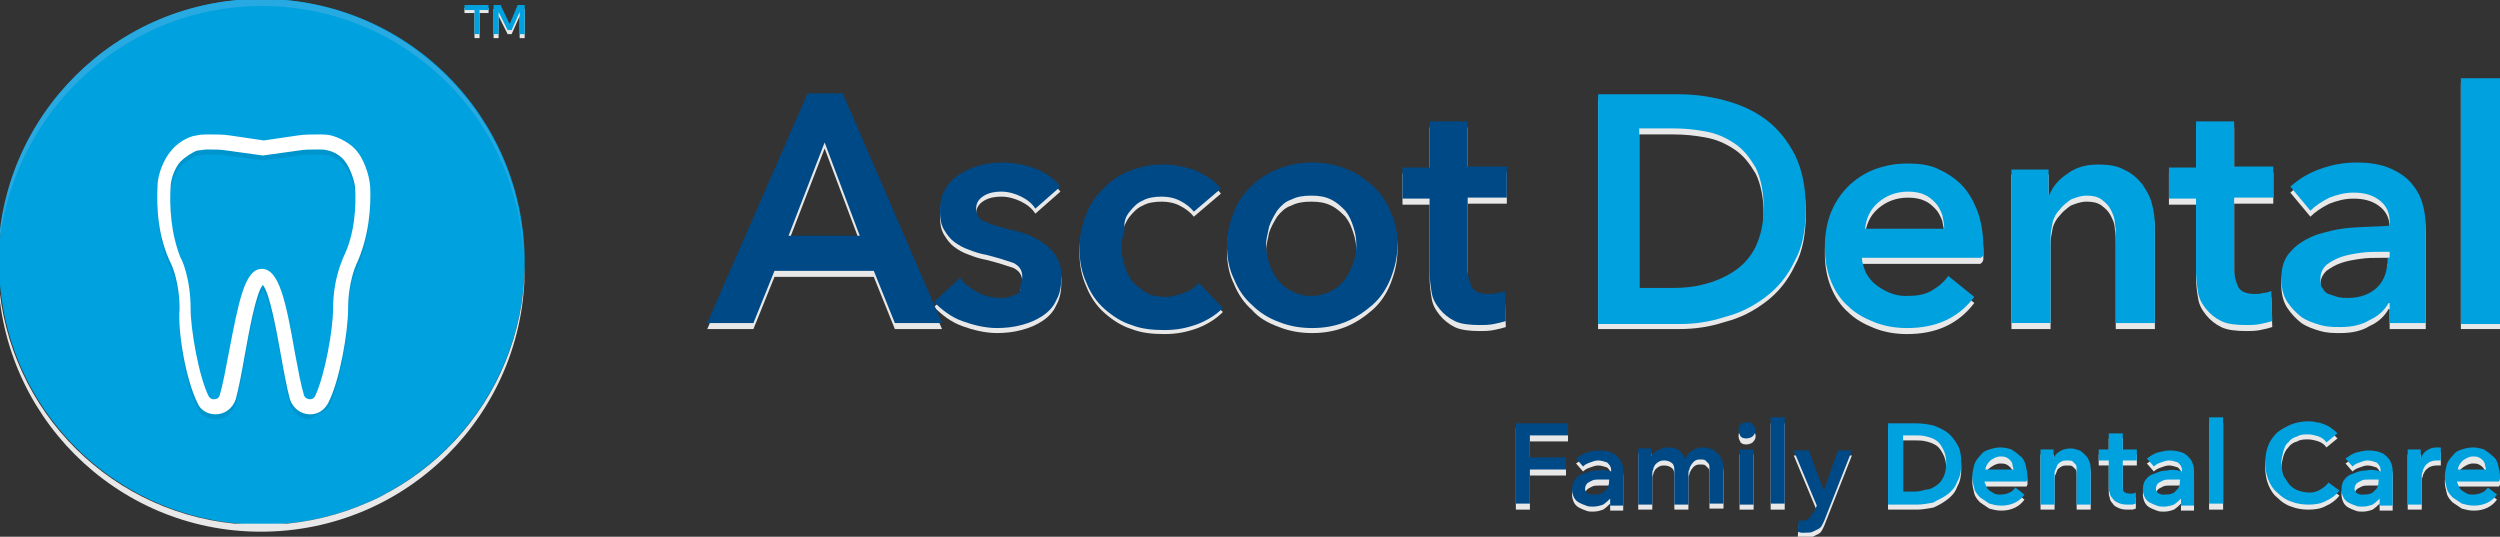 <?xml version="1.0" encoding="utf-8"?>
<!-- Generator: Adobe Illustrator 19.1.0, SVG Export Plug-In . SVG Version: 6.00 Build 0)  -->
<svg version="1.2" baseProfile="tiny" id="Layer_1" xmlns="http://www.w3.org/2000/svg" xmlns:xlink="http://www.w3.org/1999/xlink"
	 x="0px" y="0px" viewBox="-114.8 459.4 249.2 53.5" xml:space="preserve">
<rect x="-114.8" y="459.4" width="249.2" height="53.5" fill="#333333" stroke="none"/>
<g id="XMLID_356_">
	<g>
		<polygon fill="none" points="-32.6,474.2 -36.2,483.5 -29.1,483.5 		"/>
		<path fill="#E8E8E8" d="M-27.7,487l2.1,5.2h4.7l-9.9-22.9h-3.5l-10,22.9h4.6l2.1-5.2H-27.7z M-32.6,474.2l3.5,9.3h-7.1
			L-32.6,474.2z"/>
	</g>
	<path fill="#E8E8E8" d="M-13.4,489.2c-0.2,0.1-0.5,0.2-0.8,0.3c-0.3,0.1-0.6,0.1-0.9,0.1c-0.8,0-1.6-0.2-2.3-0.6
		c-0.7-0.4-1.3-0.8-1.7-1.4l-2.6,2.4c0.8,0.8,1.7,1.5,2.8,1.9c1.1,0.4,2.3,0.7,3.5,0.7c0.8,0,1.7-0.1,2.4-0.3
		c0.8-0.2,1.5-0.5,2.1-0.9c0.6-0.4,1.1-0.9,1.4-1.6c0.4-0.7,0.5-1.5,0.5-2.4c0-0.8-0.2-1.4-0.5-1.9c-0.3-0.5-0.7-1-1.2-1.3
		c-0.5-0.4-1-0.6-1.6-0.9c-0.6-0.2-1.2-0.4-1.8-0.5c-1.1-0.3-1.9-0.5-2.5-0.8c-0.6-0.2-0.9-0.7-0.9-1.3c0-0.6,0.3-1,0.8-1.3
		c0.5-0.3,1.1-0.4,1.7-0.4c0.7,0,1.4,0.2,2,0.5c0.6,0.3,1.1,0.7,1.4,1.2l2.5-2.2c-0.6-0.8-1.5-1.4-2.5-1.8c-1.1-0.4-2.2-0.6-3.3-0.6
		c-0.8,0-1.5,0.1-2.3,0.3c-0.7,0.2-1.4,0.5-2,0.9c-0.6,0.4-1.1,0.9-1.4,1.5c-0.4,0.6-0.5,1.4-0.5,2.2c0,0.7,0.1,1.3,0.4,1.8
		c0.3,0.5,0.6,0.9,1,1.2c0.4,0.3,0.9,0.6,1.5,0.8c0.5,0.2,1.1,0.4,1.7,0.5c1.2,0.3,2.1,0.6,2.7,0.8c0.6,0.3,0.9,0.7,0.9,1.4
		c0,0.3-0.1,0.6-0.2,0.9C-13,488.9-13.2,489.1-13.4,489.2z"/>
	<path fill="#E8E8E8" d="M-2.2,481c0.4-0.5,0.8-0.9,1.3-1.1c0.5-0.3,1.2-0.4,1.9-0.4c0.6,0,1.2,0.1,1.8,0.4c0.6,0.3,1.1,0.7,1.4,1.1
		l2.7-2.3c-0.6-0.8-1.5-1.3-2.5-1.8s-2.2-0.6-3.3-0.6c-1.1,0-2.2,0.2-3.2,0.6c-1,0.4-1.9,0.9-2.6,1.6c-0.8,0.7-1.4,1.6-1.8,2.6
		c-0.4,1-0.7,2.1-0.7,3.4c0,1.3,0.2,2.4,0.7,3.5c0.4,1,1,1.9,1.8,2.6c0.8,0.7,1.7,1.3,2.7,1.6c1,0.4,2.1,0.5,3.3,0.5
		c1.2,0,2.2-0.2,3.3-0.6c1-0.4,1.8-0.9,2.5-1.6L4.4,488c-0.4,0.5-0.9,0.8-1.5,1c-0.6,0.2-1.2,0.4-1.8,0.4c-0.7,0-1.4-0.1-1.9-0.4
		c-0.5-0.3-1-0.7-1.4-1.1c-0.4-0.5-0.6-1-0.8-1.6c-0.2-0.6-0.3-1.2-0.3-1.8c0-0.6,0.1-1.2,0.3-1.8C-2.8,482.1-2.6,481.5-2.2,481z"/>
	<g>
		<path fill="none" d="M12.6,487.8c0.4,0.5,0.8,0.9,1.4,1.2c0.6,0.3,1.2,0.5,2,0.5c0.8,0,1.4-0.2,2-0.5c0.6-0.3,1-0.7,1.4-1.2
			c0.4-0.5,0.6-1,0.8-1.6c0.2-0.6,0.3-1.2,0.3-1.8s-0.1-1.2-0.3-1.8c-0.2-0.6-0.5-1.1-0.8-1.6c-0.4-0.5-0.8-0.9-1.4-1.1
			c-0.6-0.3-1.2-0.4-2-0.4c-0.8,0-1.4,0.1-2,0.4c-0.6,0.3-1,0.7-1.4,1.1c-0.4,0.5-0.6,1-0.8,1.6c-0.2,0.6-0.3,1.2-0.3,1.8
			s0.1,1.2,0.3,1.8C11.9,486.8,12.2,487.3,12.6,487.8z"/>
		<path fill="#E8E8E8" d="M12.7,492c1,0.4,2.1,0.6,3.3,0.6c1.2,0,2.3-0.2,3.3-0.6c1-0.4,1.9-1,2.7-1.7c0.8-0.7,1.4-1.6,1.8-2.6
			c0.4-1,0.7-2.1,0.7-3.4s-0.2-2.3-0.7-3.4c-0.4-1-1-1.9-1.8-2.6c-0.8-0.7-1.6-1.3-2.7-1.6c-1-0.4-2.1-0.6-3.3-0.6
			c-1.2,0-2.3,0.2-3.3,0.6c-1,0.4-1.9,0.9-2.7,1.6c-0.8,0.7-1.4,1.6-1.8,2.6c-0.4,1-0.7,2.1-0.7,3.4s0.2,2.4,0.7,3.4
			c0.4,1,1,1.9,1.8,2.6C10.7,491.1,11.6,491.6,12.7,492z M11.7,482.6c0.2-0.6,0.5-1.1,0.8-1.6c0.4-0.5,0.8-0.9,1.4-1.1
			c0.6-0.3,1.2-0.4,2-0.4c0.8,0,1.4,0.1,2,0.4c0.6,0.3,1,0.7,1.4,1.1c0.4,0.5,0.6,1,0.8,1.6c0.2,0.6,0.3,1.2,0.3,1.8
			s-0.1,1.2-0.3,1.8c-0.2,0.6-0.5,1.1-0.8,1.6c-0.4,0.5-0.8,0.9-1.4,1.2c-0.6,0.3-1.2,0.5-2,0.5c-0.8,0-1.4-0.2-2-0.5
			c-0.6-0.3-1-0.7-1.4-1.2c-0.4-0.5-0.6-1-0.8-1.6c-0.2-0.6-0.3-1.2-0.3-1.8S11.6,483.2,11.7,482.6z"/>
	</g>
	<path fill="#E8E8E8" d="M27.7,472.2v4.5H25v3.1h2.7v7.2c0,0.8,0.1,1.5,0.2,2.1c0.1,0.7,0.4,1.2,0.8,1.7c0.4,0.5,0.9,0.9,1.5,1.2
		c0.6,0.3,1.5,0.4,2.5,0.4c0.4,0,0.9,0,1.4-0.1c0.5-0.1,0.9-0.2,1.2-0.3l-0.1-3c-0.2,0.1-0.5,0.2-0.8,0.2c-0.3,0.1-0.6,0.1-0.8,0.1
		c-0.9,0-1.4-0.2-1.7-0.7c-0.2-0.5-0.4-1-0.4-1.7v-7.2h3.9v-3.1h-3.9v-4.5H27.7z"/>
	<g>
		<path fill="none" d="M60.1,484.6c0.5-1,0.8-2.3,0.8-3.9c0-1.6-0.3-3-0.8-4c-0.5-1-1.2-1.8-2.1-2.4c-0.9-0.6-1.8-1-2.9-1.2
			c-1.1-0.2-2.1-0.3-3.2-0.3h-3.4v15.9H52c1.1,0,2.1-0.1,3.2-0.4c1.1-0.2,2-0.7,2.9-1.3C58.9,486.4,59.6,485.6,60.1,484.6z"/>
		<path fill="#E8E8E8" d="M61.2,489.5c1.2-0.9,2.2-2.1,2.9-3.6c0.8-1.4,1.1-3.2,1.1-5.2c0-2.2-0.4-4-1.1-5.4
			c-0.8-1.5-1.7-2.6-2.9-3.5c-1.2-0.9-2.6-1.5-4.1-1.9c-1.5-0.4-3-0.6-4.5-0.6h-8.1v22.9h8.1c1.5,0,3-0.2,4.5-0.7
			C58.7,491.1,60,490.4,61.2,489.5z M52,488.7h-3.4v-15.9H52c1.1,0,2.1,0.1,3.2,0.3c1.1,0.2,2,0.6,2.9,1.2c0.9,0.6,1.5,1.4,2.1,2.4
			c0.5,1,0.8,2.4,0.8,4c0,1.6-0.3,2.8-0.8,3.9c-0.5,1-1.2,1.8-2.1,2.4c-0.9,0.6-1.8,1-2.9,1.3C54.1,488.5,53.1,488.7,52,488.7z"/>
	</g>
	<g>
		<path fill="none" d="M78.2,480.3c-0.3-0.3-0.7-0.6-1.1-0.8c-0.5-0.2-1-0.3-1.6-0.3c-1.2,0-2.2,0.4-3,1.1c-0.8,0.7-1.3,1.6-1.3,2.7
			h8c0-0.5-0.1-1-0.2-1.4C78.7,481,78.5,480.6,78.2,480.3z"/>
		<path fill="#E8E8E8" d="M82.9,485.2v-0.5c0-1.4-0.2-2.6-0.6-3.7c-0.4-1-0.9-1.9-1.6-2.6c-0.7-0.7-1.5-1.2-2.4-1.6
			c-0.9-0.4-1.9-0.5-3-0.5c-1.2,0-2.2,0.2-3.3,0.6c-1,0.4-1.9,1-2.6,1.7c-0.7,0.7-1.3,1.6-1.7,2.6c-0.4,1-0.6,2.2-0.6,3.4
			c0,1.3,0.2,2.4,0.6,3.4c0.4,1,1,1.9,1.7,2.5c0.7,0.7,1.6,1.2,2.6,1.6c1,0.4,2.1,0.6,3.3,0.6c2.9,0,5.1-1,6.7-3.1l-2.6-2.1
			c-0.4,0.6-1,1.1-1.7,1.5c-0.7,0.4-1.5,0.5-2.5,0.5c-0.6,0-1.1-0.1-1.6-0.3c-0.5-0.2-1-0.5-1.4-0.8c-0.4-0.3-0.7-0.7-1-1.2
			c-0.2-0.5-0.4-1-0.4-1.5h11.8C82.9,485.5,82.9,485.3,82.9,485.2z M71.1,482.9c0.1-1.1,0.5-2,1.3-2.7c0.8-0.7,1.8-1.1,3-1.1
			c0.6,0,1.2,0.1,1.6,0.3c0.5,0.2,0.8,0.5,1.1,0.8s0.5,0.7,0.7,1.2c0.1,0.5,0.2,0.9,0.2,1.4H71.1z"/>
	</g>
	<path fill="#E8E8E8" d="M85.7,476.7v15.5h3.9v-8.5c0-0.5,0.1-1,0.2-1.5c0.1-0.5,0.4-1,0.7-1.3c0.3-0.4,0.7-0.7,1.1-1
		c0.5-0.2,1-0.4,1.6-0.4c0.6,0,1.1,0.1,1.5,0.4c0.4,0.3,0.7,0.6,0.9,1c0.2,0.4,0.4,0.8,0.4,1.3c0.1,0.5,0.1,1,0.1,1.4v8.6h3.9v-9.7
		c0-0.8-0.1-1.6-0.3-2.3c-0.2-0.8-0.6-1.4-1-2c-0.5-0.6-1.1-1.1-1.8-1.4c-0.7-0.4-1.6-0.5-2.6-0.5c-1.2,0-2.2,0.3-3,0.9
		c-0.9,0.6-1.5,1.3-1.8,2.1h-0.1v-2.5H85.7z"/>
	<path fill="#E8E8E8" d="M104.1,472.2v4.5h-2.7v3.1h2.7v7.2c0,0.8,0.1,1.5,0.2,2.1c0.1,0.7,0.4,1.2,0.8,1.7c0.4,0.5,0.9,0.9,1.5,1.2
		c0.6,0.3,1.5,0.4,2.5,0.4c0.4,0,0.9,0,1.4-0.1c0.5-0.1,0.9-0.2,1.2-0.3l-0.1-3c-0.2,0.1-0.5,0.2-0.8,0.2c-0.3,0.1-0.6,0.1-0.8,0.1
		c-0.9,0-1.4-0.2-1.7-0.7c-0.2-0.5-0.4-1-0.4-1.7v-7.2h3.9v-3.1h-3.9v-4.5H104.1z"/>
	<g>
		<path fill="none" d="M120.3,485.2c-0.7,0.1-1.3,0.2-1.9,0.4c-0.6,0.2-1.1,0.4-1.5,0.8c-0.4,0.3-0.6,0.8-0.6,1.4
			c0,0.4,0.1,0.7,0.2,0.9c0.2,0.2,0.4,0.4,0.6,0.6c0.3,0.2,0.6,0.3,0.9,0.3c0.3,0.1,0.6,0.1,1,0.1c1.3,0,2.4-0.4,3-1.1
			c0.7-0.7,1-1.7,1-2.9v-0.6h-0.9C121.7,485.1,121,485.1,120.3,485.2z"/>
		<path fill="#E8E8E8" d="M119.5,482.7c-1.3,0.1-2.4,0.4-3.4,0.7c-1,0.4-1.9,0.9-2.5,1.6c-0.7,0.7-1,1.6-1,2.8
			c0,0.9,0.2,1.7,0.6,2.3c0.4,0.6,0.9,1.1,1.4,1.5c0.6,0.4,1.2,0.6,1.9,0.8c0.7,0.2,1.3,0.2,2,0.2c1.1,0,2.1-0.2,2.9-0.7
			c0.9-0.4,1.5-1,1.9-1.7h0.1v2h3.6v-9.5c0-0.8-0.1-1.6-0.3-2.3c-0.2-0.8-0.6-1.5-1.1-2.1c-0.5-0.6-1.2-1.1-2.1-1.5
			c-0.9-0.4-2-0.6-3.4-0.6c-1.2,0-2.4,0.2-3.5,0.6c-1.2,0.4-2.2,1-3.1,1.8l2,2.4c0.5-0.5,1.1-0.9,1.9-1.3c0.8-0.3,1.5-0.5,2.4-0.5
			c1,0,1.8,0.2,2.5,0.7c0.7,0.5,1.1,1.2,1.1,2.2v0.4C122,482.5,120.7,482.6,119.5,482.7z M123.2,485.7c0,1.2-0.3,2.2-1,2.9
			c-0.7,0.7-1.7,1.1-3,1.1c-0.3,0-0.6,0-1-0.1c-0.3-0.1-0.6-0.2-0.9-0.3c-0.3-0.2-0.5-0.4-0.6-0.6c-0.2-0.2-0.2-0.6-0.2-0.9
			c0-0.6,0.2-1,0.6-1.4c0.4-0.3,0.9-0.6,1.5-0.8c0.6-0.2,1.2-0.3,1.9-0.4c0.7-0.1,1.3-0.1,2-0.1h0.9V485.7z"/>
	</g>
	<rect x="130.5" y="467.7" fill="#E8E8E8" width="3.9" height="24.5"/>
	<polygon fill="#E8E8E8" points="41.5,503.4 41.5,502.1 36.3,502.1 36.3,510.2 37.7,510.2 37.7,506.8 41.3,506.8 41.3,505.6 
		37.7,505.6 37.7,503.4 	"/>
	<g>
		<path fill="none" d="M44.6,507.7c-0.2,0-0.5,0.1-0.7,0.1c-0.2,0.1-0.4,0.2-0.5,0.3c-0.1,0.1-0.2,0.3-0.2,0.5c0,0.1,0,0.2,0.1,0.3
			c0.1,0.1,0.1,0.2,0.2,0.2c0.1,0.1,0.2,0.1,0.3,0.1c0.1,0,0.2,0,0.3,0c0.5,0,0.8-0.1,1.1-0.4c0.2-0.2,0.4-0.6,0.4-1v-0.2h-0.3
			C45.1,507.7,44.8,507.7,44.6,507.7z"/>
		<path fill="#E8E8E8" d="M44.3,506.8c-0.4,0-0.8,0.1-1.2,0.3c-0.4,0.1-0.7,0.3-0.9,0.6c-0.2,0.2-0.3,0.6-0.3,1
			c0,0.3,0.1,0.6,0.2,0.8c0.1,0.2,0.3,0.4,0.5,0.5c0.2,0.1,0.4,0.2,0.7,0.3c0.2,0.1,0.5,0.1,0.7,0.1c0.4,0,0.7-0.1,1-0.2
			c0.3-0.2,0.5-0.4,0.7-0.6h0v0.7h1.3v-3.3c0-0.3,0-0.5-0.1-0.8c-0.1-0.3-0.2-0.5-0.4-0.7c-0.2-0.2-0.4-0.4-0.7-0.5
			c-0.3-0.1-0.7-0.2-1.2-0.2c-0.4,0-0.8,0.1-1.2,0.2c-0.4,0.1-0.8,0.4-1.1,0.6l0.7,0.8c0.2-0.2,0.4-0.3,0.7-0.4
			c0.3-0.1,0.5-0.2,0.8-0.2c0.3,0,0.6,0.1,0.9,0.2c0.2,0.2,0.4,0.4,0.4,0.8v0.1C45.2,506.7,44.7,506.8,44.3,506.8z M45.6,507.9
			c0,0.4-0.1,0.8-0.4,1c-0.2,0.3-0.6,0.4-1.1,0.4c-0.1,0-0.2,0-0.3,0c-0.1,0-0.2-0.1-0.3-0.1c-0.1-0.1-0.2-0.1-0.2-0.2
			c-0.1-0.1-0.1-0.2-0.1-0.3c0-0.2,0.1-0.4,0.2-0.5c0.1-0.1,0.3-0.2,0.5-0.3c0.2-0.1,0.4-0.1,0.7-0.1c0.2,0,0.5,0,0.7,0h0.3V507.9z"
			/>
	</g>
	<path fill="#E8E8E8" d="M48.5,504.7v5.5h1.4v-3c0-0.2,0-0.4,0.1-0.5c0-0.2,0.1-0.3,0.2-0.5c0.1-0.1,0.2-0.2,0.4-0.3
		c0.2-0.1,0.3-0.1,0.5-0.1c0.3,0,0.6,0.1,0.8,0.3c0.2,0.2,0.2,0.5,0.2,0.8v3.3h1.4v-3c0-0.2,0-0.4,0.1-0.5c0-0.2,0.1-0.3,0.2-0.5
		c0.1-0.1,0.2-0.3,0.4-0.4c0.2-0.1,0.3-0.1,0.5-0.1c0.2,0,0.4,0,0.5,0.1c0.1,0.1,0.2,0.2,0.3,0.3c0.1,0.1,0.1,0.3,0.1,0.5
		c0,0.2,0,0.3,0,0.5v3H57v-3.4c0-0.3,0-0.6-0.1-0.8c-0.1-0.3-0.2-0.5-0.4-0.7c-0.2-0.2-0.4-0.4-0.6-0.5c-0.3-0.1-0.6-0.2-0.9-0.2
		c-0.4,0-0.8,0.1-1.1,0.3c-0.3,0.2-0.5,0.4-0.7,0.8c-0.2-0.3-0.4-0.6-0.6-0.8c-0.3-0.2-0.6-0.3-1.1-0.3c-0.2,0-0.4,0-0.6,0.1
		c-0.2,0.1-0.3,0.1-0.5,0.2c-0.1,0.1-0.3,0.2-0.4,0.3c-0.1,0.1-0.2,0.2-0.2,0.4h0v-0.9H48.5z"/>
	<g>
		<rect x="58.6" y="504.7" fill="#E8E8E8" width="1.4" height="5.5"/>
		<path fill="#E8E8E8" d="M59.9,502.3c-0.2-0.2-0.4-0.2-0.6-0.2s-0.5,0.1-0.6,0.2c-0.2,0.2-0.2,0.4-0.2,0.6c0,0.2,0.1,0.4,0.2,0.6
			c0.2,0.2,0.4,0.2,0.6,0.2s0.5-0.1,0.6-0.2c0.2-0.2,0.3-0.4,0.3-0.6C60.2,502.6,60.1,502.4,59.9,502.3z"/>
	</g>
	<rect x="61.7" y="501.6" fill="#E8E8E8" width="1.4" height="8.6"/>
	<path fill="#E8E8E8" d="M65.8,511.2c-0.1,0.1-0.1,0.2-0.2,0.3c-0.1,0.1-0.2,0.1-0.2,0.2c-0.1,0-0.2,0.1-0.4,0.1c-0.1,0-0.2,0-0.2,0
		c-0.1,0-0.2,0-0.3-0.1l-0.1,1.2c0.1,0,0.2,0.1,0.4,0.1c0.1,0,0.2,0,0.3,0c0.3,0,0.6,0,0.8-0.1c0.2-0.1,0.4-0.2,0.6-0.3
		c0.2-0.1,0.3-0.3,0.4-0.5c0.1-0.2,0.2-0.4,0.3-0.7l2.6-6.6h-1.4l-1.4,4h0l-1.5-4h-1.5l2.3,5.5l-0.3,0.7
		C65.9,511,65.8,511.1,65.8,511.2z"/>
	<g>
		<path fill="none" d="M78.9,507.5c0.2-0.4,0.3-0.8,0.3-1.4c0-0.6-0.1-1-0.3-1.4c-0.2-0.4-0.4-0.6-0.7-0.9c-0.3-0.2-0.6-0.3-1-0.4
			c-0.4-0.1-0.7-0.1-1.1-0.1h-1.2v5.6h1.2c0.4,0,0.7,0,1.1-0.1c0.4-0.1,0.7-0.2,1-0.4C78.5,508.1,78.8,507.8,78.9,507.5z"/>
		<path fill="#E8E8E8" d="M79.3,509.2c0.4-0.3,0.8-0.7,1-1.3c0.3-0.5,0.4-1.1,0.4-1.8c0-0.8-0.1-1.4-0.4-1.9c-0.3-0.5-0.6-0.9-1-1.2
			c-0.4-0.3-0.9-0.5-1.4-0.7c-0.5-0.1-1.1-0.2-1.6-0.2h-2.9v8.1h2.9c0.5,0,1-0.1,1.6-0.2C78.4,509.8,78.9,509.5,79.3,509.2z
			 M76.1,508.9h-1.2v-5.6h1.2c0.4,0,0.7,0,1.1,0.1c0.4,0.1,0.7,0.2,1,0.4c0.3,0.2,0.5,0.5,0.7,0.9c0.2,0.4,0.3,0.8,0.3,1.4
			c0,0.5-0.1,1-0.3,1.4c-0.2,0.4-0.4,0.6-0.7,0.8c-0.3,0.2-0.6,0.4-1,0.4C76.8,508.9,76.5,508.9,76.1,508.9z"/>
	</g>
	<g>
		<path fill="none" d="M85.6,506c-0.1-0.1-0.2-0.2-0.4-0.3c-0.2-0.1-0.4-0.1-0.6-0.1c-0.4,0-0.8,0.1-1,0.4s-0.4,0.6-0.5,0.9h2.8
			c0-0.2,0-0.3-0.1-0.5C85.8,506.2,85.7,506.1,85.6,506z"/>
		<path fill="#E8E8E8" d="M87.3,507.7v-0.2c0-0.5-0.1-0.9-0.2-1.3c-0.1-0.4-0.3-0.7-0.6-0.9c-0.2-0.2-0.5-0.4-0.8-0.6
			c-0.3-0.1-0.7-0.2-1.1-0.2c-0.4,0-0.8,0.1-1.1,0.2c-0.4,0.1-0.7,0.3-0.9,0.6c-0.3,0.3-0.5,0.6-0.6,0.9c-0.1,0.4-0.2,0.8-0.2,1.2
			c0,0.4,0.1,0.8,0.2,1.2c0.1,0.4,0.4,0.7,0.6,0.9c0.3,0.2,0.6,0.4,0.9,0.6c0.4,0.1,0.7,0.2,1.2,0.2c1,0,1.8-0.4,2.3-1.1l-0.9-0.7
			c-0.2,0.2-0.3,0.4-0.6,0.5c-0.2,0.1-0.5,0.2-0.9,0.2c-0.2,0-0.4,0-0.6-0.1c-0.2-0.1-0.3-0.2-0.5-0.3c-0.1-0.1-0.3-0.3-0.3-0.4
			c-0.1-0.2-0.1-0.3-0.2-0.5h4.2L87.3,507.7z M83.1,506.9c0-0.4,0.2-0.7,0.5-0.9s0.6-0.4,1-0.4c0.2,0,0.4,0,0.6,0.1
			c0.2,0.1,0.3,0.2,0.4,0.3c0.1,0.1,0.2,0.3,0.2,0.4c0,0.2,0.1,0.3,0.1,0.5H83.1z"/>
	</g>
	<path fill="#E8E8E8" d="M88.6,504.7v5.5H90v-3c0-0.2,0-0.4,0.1-0.5c0.1-0.2,0.1-0.3,0.2-0.5c0.1-0.1,0.2-0.2,0.4-0.3
		c0.2-0.1,0.3-0.1,0.6-0.1c0.2,0,0.4,0,0.5,0.1c0.1,0.1,0.2,0.2,0.3,0.3c0.1,0.1,0.1,0.3,0.1,0.5c0,0.2,0,0.3,0,0.5v3h1.4v-3.4
		c0-0.3,0-0.6-0.1-0.8c-0.1-0.3-0.2-0.5-0.4-0.7c-0.2-0.2-0.4-0.4-0.6-0.5c-0.3-0.1-0.6-0.2-0.9-0.2c-0.4,0-0.8,0.1-1.1,0.3
		c-0.3,0.2-0.5,0.4-0.6,0.7h0v-0.9H88.6z"/>
	<path fill="#E8E8E8" d="M95.4,503.1v1.6h-1v1.1h1v2.5c0,0.3,0,0.5,0.1,0.7c0,0.2,0.1,0.4,0.3,0.6c0.1,0.2,0.3,0.3,0.5,0.4
		c0.2,0.1,0.5,0.2,0.9,0.2c0.2,0,0.3,0,0.5,0c0.2,0,0.3-0.1,0.4-0.1l0-1.1c-0.1,0-0.2,0.1-0.3,0.1c-0.1,0-0.2,0-0.3,0
		c-0.3,0-0.5-0.1-0.6-0.2c-0.1-0.2-0.1-0.4-0.1-0.6v-2.5h1.4v-1.1h-1.4v-1.6H95.4z"/>
	<g>
		<path fill="none" d="M101.5,507.7c-0.2,0-0.5,0.1-0.7,0.1c-0.2,0.1-0.4,0.2-0.5,0.3c-0.1,0.1-0.2,0.3-0.2,0.5c0,0.1,0,0.2,0.1,0.3
			c0.1,0.1,0.1,0.2,0.2,0.2c0.1,0.1,0.2,0.1,0.3,0.1c0.1,0,0.2,0,0.3,0c0.5,0,0.8-0.1,1.1-0.4c0.2-0.2,0.4-0.6,0.4-1v-0.2h-0.3
			C101.9,507.7,101.7,507.7,101.5,507.7z"/>
		<path fill="#E8E8E8" d="M101.2,506.8c-0.4,0-0.8,0.1-1.2,0.3c-0.4,0.1-0.7,0.3-0.9,0.6c-0.2,0.2-0.3,0.6-0.3,1
			c0,0.3,0.1,0.6,0.2,0.8c0.1,0.2,0.3,0.4,0.5,0.5c0.2,0.1,0.4,0.2,0.7,0.3c0.2,0.1,0.5,0.1,0.7,0.1c0.4,0,0.7-0.1,1-0.2
			c0.3-0.2,0.5-0.4,0.7-0.6h0v0.7h1.3v-3.3c0-0.3,0-0.5-0.1-0.8c-0.1-0.3-0.2-0.5-0.4-0.7c-0.2-0.2-0.4-0.4-0.7-0.5
			c-0.3-0.1-0.7-0.2-1.2-0.2c-0.4,0-0.8,0.1-1.2,0.2c-0.4,0.1-0.8,0.4-1.1,0.6l0.7,0.8c0.2-0.2,0.4-0.3,0.7-0.4
			c0.3-0.1,0.5-0.2,0.8-0.2c0.3,0,0.6,0.1,0.9,0.2c0.2,0.2,0.4,0.4,0.4,0.8v0.1C102.1,506.7,101.6,506.8,101.2,506.8z M102.5,507.9
			c0,0.4-0.1,0.8-0.4,1c-0.2,0.3-0.6,0.4-1.1,0.4c-0.1,0-0.2,0-0.3,0c-0.1,0-0.2-0.1-0.3-0.1c-0.1-0.1-0.2-0.1-0.2-0.2
			c-0.1-0.1-0.1-0.2-0.1-0.3c0-0.2,0.1-0.4,0.2-0.5c0.1-0.1,0.3-0.2,0.5-0.3c0.2-0.1,0.4-0.1,0.7-0.1c0.2,0,0.5,0,0.7,0h0.3V507.9z"
			/>
	</g>
	<rect x="105.4" y="501.6" fill="#E8E8E8" width="1.4" height="8.6"/>
	<path fill="#E8E8E8" d="M113.3,504c0.2-0.3,0.5-0.5,0.9-0.6c0.3-0.2,0.7-0.2,1.1-0.2c0.3,0,0.7,0.1,1,0.2c0.3,0.1,0.6,0.3,0.8,0.6
		l1.1-0.9c-0.2-0.2-0.4-0.4-0.6-0.5c-0.2-0.2-0.5-0.3-0.7-0.4c-0.3-0.1-0.5-0.2-0.8-0.2c-0.3,0-0.5-0.1-0.8-0.1
		c-0.6,0-1.2,0.1-1.7,0.3c-0.5,0.2-1,0.5-1.4,0.8c-0.4,0.4-0.7,0.8-0.9,1.3c-0.2,0.5-0.3,1.1-0.3,1.7c0,0.6,0.1,1.2,0.3,1.7
		c0.2,0.5,0.5,1,0.9,1.3c0.4,0.4,0.8,0.7,1.4,0.9c0.5,0.2,1.1,0.3,1.7,0.3c0.7,0,1.3-0.1,1.8-0.4c0.5-0.2,1-0.6,1.3-1l-1.1-0.8
		c-0.2,0.3-0.5,0.5-0.8,0.7c-0.3,0.2-0.7,0.3-1.1,0.3c-0.4,0-0.8-0.1-1.1-0.2c-0.3-0.1-0.6-0.3-0.9-0.6c-0.2-0.3-0.4-0.6-0.6-0.9
		c-0.1-0.4-0.2-0.8-0.2-1.2c0-0.4,0.1-0.8,0.2-1.2C112.9,504.6,113,504.3,113.3,504z"/>
	<g>
		<path fill="none" d="M121.3,507.7c-0.2,0-0.5,0.1-0.7,0.1c-0.2,0.1-0.4,0.2-0.5,0.3c-0.1,0.1-0.2,0.3-0.2,0.5c0,0.1,0,0.2,0.1,0.3
			c0.1,0.1,0.1,0.2,0.2,0.2c0.1,0.1,0.2,0.1,0.3,0.1c0.1,0,0.2,0,0.3,0c0.5,0,0.8-0.1,1.1-0.4c0.2-0.2,0.4-0.6,0.4-1v-0.2H122
			C121.8,507.7,121.6,507.7,121.3,507.7z"/>
		<path fill="#E8E8E8" d="M121,506.8c-0.4,0-0.8,0.1-1.2,0.3c-0.4,0.1-0.7,0.3-0.9,0.6c-0.2,0.2-0.3,0.6-0.3,1
			c0,0.3,0.1,0.6,0.2,0.8c0.1,0.2,0.3,0.4,0.5,0.5c0.2,0.1,0.4,0.2,0.7,0.3c0.2,0.1,0.5,0.1,0.7,0.1c0.4,0,0.7-0.1,1-0.2
			c0.3-0.2,0.5-0.4,0.7-0.6h0v0.7h1.3v-3.3c0-0.3,0-0.5-0.1-0.8c-0.1-0.3-0.2-0.5-0.4-0.7c-0.2-0.2-0.4-0.4-0.7-0.5
			c-0.3-0.1-0.7-0.2-1.2-0.2c-0.4,0-0.8,0.1-1.2,0.2c-0.4,0.1-0.8,0.4-1.1,0.6l0.7,0.8c0.2-0.2,0.4-0.3,0.7-0.4
			c0.3-0.1,0.5-0.2,0.8-0.2c0.3,0,0.6,0.1,0.9,0.2c0.2,0.2,0.4,0.4,0.4,0.8v0.1C121.9,506.7,121.5,506.8,121,506.8z M122.3,507.9
			c0,0.4-0.1,0.8-0.4,1c-0.2,0.3-0.6,0.4-1.1,0.4c-0.1,0-0.2,0-0.3,0c-0.1,0-0.2-0.1-0.3-0.1c-0.1-0.1-0.2-0.1-0.2-0.2
			c-0.1-0.1-0.1-0.2-0.1-0.3c0-0.2,0.1-0.4,0.2-0.5c0.1-0.1,0.3-0.2,0.5-0.3c0.2-0.1,0.4-0.1,0.7-0.1c0.2,0,0.5,0,0.7,0h0.3V507.9z"
			/>
	</g>
	<path fill="#E8E8E8" d="M125.2,504.7v5.5h1.4v-2.9c0-0.1,0-0.2,0.1-0.4c0-0.2,0.1-0.3,0.2-0.5c0.1-0.2,0.3-0.3,0.4-0.4
		c0.2-0.1,0.4-0.2,0.8-0.2l0.2,0c0.1,0,0.1,0,0.2,0v-1.3l-0.2,0l-0.2,0c-0.4,0-0.7,0.1-1,0.3c-0.3,0.2-0.5,0.5-0.6,0.8h0v-0.9H125.2
		z"/>
	<g>
		<path fill="none" d="M132.7,506c-0.1-0.1-0.2-0.2-0.4-0.3c-0.2-0.1-0.4-0.1-0.6-0.1c-0.4,0-0.8,0.1-1,0.4
			c-0.3,0.2-0.4,0.6-0.5,0.9h2.8c0-0.2,0-0.3-0.1-0.5C132.9,506.2,132.8,506.1,132.7,506z"/>
		<path fill="#E8E8E8" d="M134.4,507.7v-0.2c0-0.5-0.1-0.9-0.2-1.3c-0.1-0.4-0.3-0.7-0.6-0.9c-0.2-0.2-0.5-0.4-0.8-0.6
			c-0.3-0.1-0.7-0.2-1.1-0.2c-0.4,0-0.8,0.1-1.1,0.2c-0.4,0.1-0.7,0.3-0.9,0.6c-0.3,0.3-0.5,0.6-0.6,0.9c-0.1,0.4-0.2,0.8-0.2,1.2
			c0,0.4,0.1,0.8,0.2,1.2c0.1,0.4,0.4,0.7,0.6,0.9c0.3,0.2,0.6,0.4,0.9,0.6c0.4,0.1,0.7,0.2,1.2,0.2c1,0,1.8-0.4,2.3-1.1l-0.9-0.7
			c-0.2,0.2-0.3,0.4-0.6,0.5c-0.2,0.1-0.5,0.2-0.9,0.2c-0.2,0-0.4,0-0.6-0.1c-0.2-0.1-0.3-0.2-0.5-0.3c-0.1-0.1-0.3-0.3-0.3-0.4
			c-0.1-0.2-0.1-0.3-0.2-0.5h4.2L134.4,507.7z M130.2,506.9c0-0.4,0.2-0.7,0.5-0.9c0.3-0.2,0.6-0.4,1-0.4c0.2,0,0.4,0,0.6,0.1
			c0.2,0.1,0.3,0.2,0.4,0.3c0.1,0.1,0.2,0.3,0.2,0.4c0,0.2,0.1,0.3,0.1,0.5H130.2z"/>
	</g>
	<g>
		<polygon fill="none" points="-32.6,473.6 -36.2,482.9 -29.1,482.9 		"/>
		<path fill="#004987" d="M-27.7,486.4l2.1,5.2h4.7l-9.9-22.9h-3.5l-10,22.9h4.6l2.1-5.2H-27.7z M-32.6,473.6l3.5,9.3h-7.1
			L-32.6,473.6z"/>
	</g>
	<path fill="#004987" d="M-13.4,488.7c-0.2,0.1-0.5,0.2-0.8,0.3c-0.3,0.1-0.6,0.1-0.9,0.1c-0.8,0-1.6-0.2-2.3-0.6
		c-0.7-0.4-1.3-0.8-1.7-1.4l-2.6,2.4c0.8,0.8,1.7,1.5,2.8,1.9c1.1,0.4,2.3,0.7,3.5,0.7c0.8,0,1.7-0.1,2.4-0.3
		c0.8-0.2,1.5-0.5,2.1-0.9c0.6-0.4,1.1-0.9,1.4-1.6c0.4-0.7,0.5-1.5,0.5-2.4c0-0.8-0.2-1.4-0.5-1.9c-0.3-0.5-0.7-1-1.2-1.3
		c-0.5-0.4-1-0.6-1.6-0.9c-0.6-0.2-1.2-0.4-1.8-0.5c-1.1-0.3-1.9-0.5-2.5-0.8c-0.6-0.2-0.9-0.7-0.9-1.3s0.3-1,0.8-1.3
		c0.5-0.3,1.1-0.4,1.7-0.4c0.7,0,1.4,0.2,2,0.5c0.6,0.3,1.1,0.7,1.4,1.2l2.5-2.2c-0.6-0.8-1.5-1.4-2.5-1.8c-1.1-0.4-2.2-0.6-3.3-0.6
		c-0.8,0-1.5,0.1-2.3,0.3c-0.7,0.2-1.4,0.5-2,0.9c-0.6,0.4-1.1,0.9-1.4,1.5c-0.4,0.6-0.5,1.4-0.5,2.2c0,0.7,0.1,1.3,0.4,1.8
		c0.3,0.5,0.6,0.9,1,1.2c0.4,0.3,0.9,0.6,1.5,0.8c0.5,0.2,1.1,0.4,1.7,0.5c1.2,0.3,2.1,0.6,2.7,0.8c0.6,0.3,0.9,0.7,0.9,1.4
		c0,0.3-0.1,0.6-0.2,0.9C-13,488.4-13.2,488.6-13.4,488.7z"/>
	<path fill="#004987" d="M-2.2,480.5c0.4-0.5,0.8-0.9,1.3-1.1c0.5-0.3,1.2-0.4,1.9-0.4c0.6,0,1.2,0.1,1.8,0.4s1.1,0.7,1.4,1.1
		l2.7-2.3c-0.6-0.8-1.5-1.3-2.5-1.8c-1.1-0.4-2.2-0.6-3.3-0.6c-1.1,0-2.2,0.2-3.2,0.6c-1,0.4-1.9,0.9-2.6,1.7
		c-0.8,0.7-1.4,1.6-1.8,2.6s-0.7,2.1-0.7,3.4c0,1.3,0.2,2.4,0.7,3.5c0.4,1,1,1.9,1.8,2.6c0.8,0.7,1.7,1.3,2.7,1.6
		c1,0.4,2.1,0.5,3.3,0.5c1.2,0,2.2-0.2,3.3-0.6c1-0.4,1.8-0.9,2.5-1.6l-2.4-2.5c-0.4,0.5-0.9,0.8-1.5,1c-0.6,0.2-1.2,0.4-1.8,0.4
		c-0.7,0-1.4-0.1-1.9-0.4c-0.5-0.3-1-0.7-1.4-1.1c-0.4-0.5-0.6-1-0.8-1.6s-0.3-1.2-0.3-1.8s0.1-1.2,0.3-1.8
		C-2.8,481.5-2.6,481-2.2,480.5z"/>
	<g>
		<path fill="none" d="M12.6,487.3c0.4,0.5,0.8,0.9,1.4,1.2c0.6,0.3,1.2,0.5,2,0.5c0.8,0,1.4-0.2,2-0.5c0.6-0.3,1-0.7,1.4-1.2
			c0.4-0.5,0.6-1,0.8-1.6c0.2-0.6,0.3-1.2,0.3-1.8s-0.1-1.2-0.3-1.8c-0.2-0.6-0.5-1.1-0.8-1.6c-0.4-0.5-0.8-0.9-1.4-1.1
			c-0.6-0.3-1.2-0.4-2-0.4c-0.8,0-1.4,0.1-2,0.4c-0.6,0.3-1,0.7-1.4,1.1c-0.4,0.5-0.6,1-0.8,1.6c-0.2,0.6-0.3,1.2-0.3,1.8
			s0.1,1.2,0.3,1.8C11.9,486.3,12.2,486.8,12.6,487.3z"/>
		<path fill="#004987" d="M12.7,491.5c1,0.4,2.1,0.6,3.3,0.6c1.2,0,2.3-0.2,3.3-0.6c1-0.4,1.9-1,2.7-1.7c0.8-0.7,1.4-1.6,1.8-2.6
			c0.4-1,0.7-2.1,0.7-3.4s-0.2-2.3-0.7-3.3c-0.4-1-1-1.9-1.8-2.6c-0.8-0.7-1.6-1.3-2.7-1.7c-1-0.4-2.1-0.6-3.3-0.6
			c-1.2,0-2.3,0.2-3.3,0.6c-1,0.4-1.9,0.9-2.7,1.7c-0.8,0.7-1.4,1.6-1.8,2.6c-0.4,1-0.7,2.1-0.7,3.3s0.2,2.4,0.7,3.4
			c0.4,1,1,1.9,1.8,2.6C10.7,490.5,11.6,491.1,12.7,491.5z M11.7,482c0.2-0.6,0.5-1.1,0.8-1.6c0.4-0.5,0.8-0.9,1.4-1.1
			c0.6-0.3,1.2-0.4,2-0.4c0.8,0,1.4,0.1,2,0.4c0.6,0.3,1,0.7,1.4,1.1c0.4,0.5,0.6,1,0.8,1.6c0.2,0.6,0.3,1.2,0.3,1.8
			s-0.1,1.2-0.3,1.8c-0.2,0.6-0.5,1.1-0.8,1.6c-0.4,0.5-0.8,0.9-1.4,1.2c-0.6,0.3-1.2,0.5-2,0.5c-0.8,0-1.4-0.2-2-0.5
			c-0.6-0.3-1-0.7-1.4-1.2c-0.4-0.5-0.6-1-0.8-1.6c-0.2-0.6-0.3-1.2-0.3-1.8S11.6,482.6,11.7,482z"/>
	</g>
	<path fill="#004987" d="M27.7,471.6v4.5H25v3.1h2.7v7.2c0,0.8,0.1,1.5,0.2,2.1c0.1,0.7,0.4,1.2,0.8,1.7c0.4,0.5,0.9,0.9,1.5,1.2
		c0.6,0.3,1.5,0.4,2.5,0.4c0.4,0,0.9,0,1.4-0.1c0.5-0.1,0.9-0.2,1.2-0.3l-0.1-3c-0.2,0.1-0.5,0.2-0.8,0.2c-0.3,0.1-0.6,0.1-0.8,0.1
		c-0.9,0-1.4-0.2-1.7-0.7c-0.2-0.5-0.4-1-0.4-1.7v-7.2h3.9v-3.1h-3.9v-4.5H27.7z"/>
	<g>
		<path fill="none" d="M60.1,484.1c0.5-1,0.8-2.3,0.8-3.9c0-1.6-0.3-3-0.8-4c-0.5-1-1.2-1.8-2.1-2.4c-0.9-0.6-1.8-1-2.9-1.2
			c-1.1-0.2-2.1-0.3-3.2-0.3h-3.4v15.9H52c1.1,0,2.1-0.1,3.2-0.4c1.1-0.2,2-0.7,2.9-1.3C58.9,485.9,59.6,485.1,60.1,484.1z"/>
		<path fill="#00A1DF" d="M61.2,489c1.2-0.9,2.2-2.1,2.9-3.6c0.8-1.4,1.1-3.2,1.1-5.2c0-2.2-0.4-4-1.1-5.4c-0.8-1.5-1.7-2.6-2.9-3.5
			c-1.2-0.9-2.6-1.5-4.1-1.9c-1.5-0.4-3-0.6-4.5-0.6h-8.1v22.9h8.1c1.5,0,3-0.2,4.5-0.7C58.7,490.6,60,489.9,61.2,489z M52,488.1
			h-3.4v-15.9H52c1.1,0,2.1,0.1,3.2,0.3c1.1,0.2,2,0.6,2.9,1.2c0.9,0.6,1.5,1.4,2.1,2.4c0.5,1,0.8,2.4,0.8,4c0,1.6-0.3,2.8-0.8,3.9
			c-0.5,1-1.2,1.8-2.1,2.4c-0.9,0.6-1.8,1-2.9,1.3C54.1,488,53.1,488.1,52,488.1z"/>
	</g>
	<g>
		<path fill="none" d="M78.2,479.7c-0.3-0.3-0.7-0.6-1.1-0.8c-0.5-0.2-1-0.3-1.6-0.3c-1.2,0-2.2,0.4-3,1.1c-0.8,0.7-1.3,1.6-1.3,2.7
			h8c0-0.5-0.1-1-0.2-1.4C78.7,480.5,78.5,480.1,78.2,479.7z"/>
		<path fill="#00A1DF" d="M82.9,484.6v-0.5c0-1.4-0.2-2.6-0.6-3.7c-0.4-1-0.9-1.9-1.6-2.6c-0.7-0.7-1.5-1.2-2.4-1.6
			c-0.9-0.4-1.9-0.5-3-0.5c-1.2,0-2.2,0.2-3.3,0.6c-1,0.4-1.9,1-2.6,1.7c-0.7,0.7-1.3,1.6-1.7,2.6c-0.4,1-0.6,2.2-0.6,3.4
			c0,1.3,0.2,2.4,0.6,3.4c0.4,1,1,1.9,1.7,2.5c0.7,0.7,1.6,1.2,2.6,1.6c1,0.4,2.1,0.6,3.3,0.6c2.9,0,5.1-1,6.7-3.1l-2.6-2.1
			c-0.4,0.6-1,1.1-1.7,1.5c-0.7,0.4-1.5,0.5-2.5,0.5c-0.6,0-1.1-0.1-1.6-0.3c-0.5-0.2-1-0.5-1.4-0.8c-0.4-0.3-0.7-0.7-1-1.2
			c-0.2-0.5-0.4-1-0.4-1.5h11.8C82.9,485,82.9,484.8,82.9,484.6z M71.1,482.3c0.1-1.1,0.5-2,1.3-2.7c0.8-0.7,1.8-1.1,3-1.1
			c0.6,0,1.2,0.1,1.6,0.3c0.5,0.2,0.8,0.5,1.1,0.8c0.3,0.3,0.5,0.7,0.7,1.2c0.1,0.5,0.2,0.9,0.2,1.4H71.1z"/>
	</g>
	<path fill="#00A1DF" d="M85.7,476.1v15.5h3.9v-8.5c0-0.5,0.1-1,0.2-1.5c0.1-0.5,0.4-1,0.7-1.3c0.3-0.4,0.7-0.7,1.1-1
		c0.5-0.2,1-0.4,1.6-0.4c0.6,0,1.1,0.1,1.5,0.4c0.4,0.3,0.7,0.6,0.9,1c0.2,0.4,0.4,0.8,0.4,1.3c0.1,0.5,0.1,1,0.1,1.4v8.6h3.9V482
		c0-0.8-0.1-1.6-0.3-2.3c-0.2-0.8-0.6-1.4-1-2c-0.5-0.6-1.1-1.1-1.8-1.4c-0.7-0.4-1.6-0.5-2.6-0.5c-1.2,0-2.2,0.3-3,0.9
		c-0.9,0.6-1.5,1.3-1.8,2.1h-0.1v-2.5H85.7z"/>
	<path fill="#00A1DF" d="M104.1,471.6v4.5h-2.7v3.1h2.7v7.2c0,0.8,0.1,1.5,0.2,2.1c0.1,0.7,0.4,1.2,0.8,1.7c0.4,0.5,0.9,0.9,1.5,1.2
		c0.6,0.3,1.5,0.4,2.5,0.4c0.4,0,0.9,0,1.4-0.1c0.5-0.1,0.9-0.2,1.2-0.3l-0.1-3c-0.2,0.1-0.5,0.2-0.8,0.2c-0.3,0.1-0.6,0.1-0.8,0.1
		c-0.9,0-1.4-0.2-1.7-0.7c-0.2-0.5-0.4-1-0.4-1.7v-7.2h3.9v-3.1h-3.9v-4.5H104.1z"/>
	<g>
		<path fill="none" d="M120.3,484.7c-0.7,0.1-1.3,0.2-1.9,0.4c-0.6,0.2-1.1,0.4-1.5,0.8c-0.4,0.3-0.6,0.8-0.6,1.4
			c0,0.4,0.1,0.7,0.2,0.9c0.2,0.2,0.4,0.4,0.6,0.6c0.3,0.2,0.6,0.3,0.9,0.3c0.3,0.1,0.6,0.1,1,0.1c1.3,0,2.4-0.4,3-1.1
			c0.7-0.7,1-1.7,1-2.9v-0.5h-0.9C121.7,484.6,121,484.6,120.3,484.7z"/>
		<path fill="#00A1DF" d="M119.5,482.1c-1.3,0.1-2.4,0.4-3.4,0.7c-1,0.4-1.9,0.9-2.5,1.6c-0.7,0.7-1,1.6-1,2.8
			c0,0.9,0.2,1.7,0.6,2.3c0.4,0.6,0.9,1.1,1.4,1.5c0.6,0.4,1.2,0.6,1.9,0.8c0.7,0.2,1.3,0.2,2,0.2c1.1,0,2.1-0.2,2.9-0.7
			c0.9-0.4,1.5-1,1.9-1.7h0.1v2h3.6v-9.5c0-0.8-0.1-1.6-0.3-2.3c-0.2-0.8-0.6-1.5-1.1-2.1c-0.5-0.6-1.2-1.1-2.1-1.5
			c-0.9-0.4-2-0.6-3.4-0.6c-1.2,0-2.4,0.2-3.5,0.6c-1.2,0.4-2.2,1-3.1,1.8l2,2.4c0.5-0.5,1.1-0.9,1.9-1.3c0.8-0.3,1.5-0.5,2.4-0.5
			c1,0,1.8,0.2,2.5,0.7c0.7,0.5,1.1,1.2,1.1,2.2v0.4C122,482,120.7,482,119.5,482.1z M123.2,485.1c0,1.2-0.3,2.2-1,2.9
			c-0.7,0.7-1.7,1.1-3,1.1c-0.3,0-0.6,0-1-0.1c-0.3-0.1-0.6-0.2-0.9-0.3c-0.3-0.1-0.5-0.4-0.6-0.6c-0.2-0.2-0.2-0.6-0.2-0.9
			c0-0.6,0.2-1,0.6-1.4c0.4-0.3,0.9-0.6,1.5-0.8c0.6-0.2,1.2-0.3,1.9-0.4c0.7-0.1,1.3-0.1,2-0.1h0.9V485.1z"/>
	</g>
	<rect x="130.5" y="467.2" fill="#00A1DF" width="3.9" height="24.5"/>
	<polygon fill="#004987" points="41.5,502.8 41.5,501.6 36.3,501.6 36.3,509.6 37.7,509.6 37.7,506.2 41.3,506.2 41.3,505 37.7,505 
		37.7,502.8 	"/>
	<g>
		<path fill="none" d="M44.6,507.2c-0.2,0-0.5,0.1-0.7,0.1c-0.2,0.1-0.4,0.2-0.5,0.3c-0.1,0.1-0.2,0.3-0.2,0.5c0,0.1,0,0.2,0.1,0.3
			c0.1,0.1,0.1,0.2,0.2,0.2c0.1,0.1,0.2,0.1,0.3,0.1c0.1,0,0.2,0,0.3,0c0.5,0,0.8-0.1,1.1-0.4c0.2-0.2,0.4-0.6,0.4-1v-0.2h-0.3
			C45.1,507.1,44.8,507.1,44.6,507.2z"/>
		<path fill="#004987" d="M44.3,506.3c-0.4,0-0.8,0.1-1.2,0.3c-0.4,0.1-0.7,0.3-0.9,0.6c-0.2,0.2-0.3,0.6-0.3,1
			c0,0.3,0.1,0.6,0.2,0.8c0.1,0.2,0.3,0.4,0.5,0.5c0.2,0.1,0.4,0.2,0.7,0.3c0.2,0.1,0.5,0.1,0.7,0.1c0.4,0,0.7-0.1,1-0.2
			c0.3-0.2,0.5-0.4,0.7-0.6h0v0.7h1.3v-3.3c0-0.3,0-0.5-0.1-0.8c-0.1-0.3-0.2-0.5-0.4-0.7c-0.2-0.2-0.4-0.4-0.7-0.5
			c-0.3-0.1-0.7-0.2-1.2-0.2c-0.4,0-0.8,0.1-1.2,0.2c-0.4,0.1-0.8,0.4-1.1,0.6l0.7,0.8c0.2-0.2,0.4-0.3,0.7-0.4
			c0.3-0.1,0.5-0.2,0.8-0.2c0.3,0,0.6,0.1,0.9,0.2c0.2,0.2,0.4,0.4,0.4,0.8v0.1C45.2,506.2,44.7,506.2,44.3,506.3z M45.6,507.3
			c0,0.4-0.1,0.8-0.4,1c-0.2,0.3-0.6,0.4-1.1,0.4c-0.1,0-0.2,0-0.3,0c-0.1,0-0.2-0.1-0.3-0.1c-0.1-0.1-0.2-0.1-0.2-0.2
			c-0.1-0.1-0.1-0.2-0.1-0.3c0-0.2,0.1-0.4,0.2-0.5c0.1-0.1,0.3-0.2,0.5-0.3c0.2-0.1,0.4-0.1,0.7-0.1c0.2,0,0.5,0,0.7,0h0.3V507.3z"
			/>
	</g>
	<path fill="#004987" d="M48.5,504.2v5.5h1.4v-3c0-0.2,0-0.4,0.1-0.5c0-0.2,0.1-0.3,0.2-0.5c0.1-0.1,0.2-0.2,0.4-0.3
		c0.2-0.1,0.3-0.1,0.5-0.1c0.3,0,0.6,0.1,0.8,0.3c0.2,0.2,0.2,0.5,0.2,0.8v3.3h1.4v-3c0-0.2,0-0.4,0.1-0.5c0-0.2,0.1-0.3,0.2-0.5
		c0.1-0.1,0.2-0.3,0.4-0.4c0.2-0.1,0.3-0.1,0.5-0.1c0.2,0,0.4,0,0.5,0.1c0.1,0.1,0.2,0.2,0.3,0.3c0.1,0.1,0.1,0.3,0.1,0.5
		c0,0.2,0,0.3,0,0.5v3H57v-3.4c0-0.3,0-0.6-0.1-0.8c-0.1-0.3-0.2-0.5-0.4-0.7s-0.4-0.4-0.6-0.5c-0.3-0.1-0.6-0.2-0.9-0.2
		c-0.4,0-0.8,0.1-1.1,0.3c-0.3,0.2-0.5,0.4-0.7,0.8c-0.2-0.3-0.4-0.6-0.6-0.8c-0.3-0.2-0.6-0.3-1.1-0.3c-0.2,0-0.4,0-0.6,0.1
		c-0.2,0.1-0.3,0.1-0.5,0.2c-0.1,0.1-0.3,0.2-0.4,0.3c-0.1,0.1-0.2,0.2-0.2,0.4h0v-0.9H48.5z"/>
	<g>
		<path fill="#004987" d="M59.9,501.7c-0.2-0.2-0.4-0.2-0.6-0.2s-0.5,0.1-0.6,0.2c-0.2,0.2-0.2,0.4-0.2,0.6s0.1,0.4,0.2,0.6
			c0.2,0.2,0.4,0.2,0.6,0.2s0.5-0.1,0.6-0.2c0.2-0.2,0.3-0.4,0.3-0.6C60.2,502.1,60.1,501.9,59.9,501.7z"/>
		<rect x="58.6" y="504.2" fill="#004987" width="1.4" height="5.5"/>
	</g>
	<rect x="61.7" y="501" fill="#004987" width="1.4" height="8.6"/>
	<path fill="#004987" d="M65.8,510.7c-0.1,0.1-0.1,0.2-0.2,0.3c-0.1,0.1-0.2,0.1-0.2,0.2c-0.1,0-0.2,0.1-0.4,0.1c-0.1,0-0.2,0-0.2,0
		c-0.1,0-0.2,0-0.3-0.1l-0.1,1.2c0.1,0,0.2,0.1,0.4,0.1c0.1,0,0.2,0,0.3,0c0.3,0,0.6,0,0.8-0.1c0.2-0.1,0.4-0.2,0.6-0.3
		c0.2-0.1,0.3-0.3,0.4-0.5c0.1-0.2,0.2-0.4,0.3-0.7l2.6-6.6h-1.4l-1.4,4h0l-1.5-4h-1.5l2.3,5.5l-0.3,0.7
		C65.9,510.5,65.8,510.6,65.8,510.7z"/>
	<g>
		<path fill="none" d="M78.9,506.9c0.2-0.4,0.3-0.8,0.3-1.4c0-0.6-0.1-1-0.3-1.4c-0.2-0.4-0.4-0.6-0.7-0.9s-0.6-0.3-1-0.4
			c-0.4-0.1-0.7-0.1-1.1-0.1h-1.2v5.6h1.2c0.4,0,0.7,0,1.1-0.1c0.4-0.1,0.7-0.2,1-0.4C78.5,507.6,78.8,507.3,78.9,506.9z"/>
		<path fill="#00A1DF" d="M79.3,508.7c0.4-0.3,0.8-0.7,1-1.3c0.3-0.5,0.4-1.1,0.4-1.8c0-0.8-0.1-1.4-0.4-1.9c-0.3-0.5-0.6-0.9-1-1.2
			c-0.4-0.3-0.9-0.5-1.4-0.7c-0.5-0.1-1.1-0.2-1.6-0.2h-2.9v8.1h2.9c0.5,0,1-0.1,1.6-0.2C78.4,509.2,78.9,509,79.3,508.7z
			 M76.1,508.4h-1.2v-5.6h1.2c0.4,0,0.7,0,1.1,0.1c0.4,0.1,0.7,0.2,1,0.4s0.5,0.5,0.7,0.9c0.2,0.4,0.3,0.8,0.3,1.4
			c0,0.5-0.1,1-0.3,1.4c-0.2,0.4-0.4,0.6-0.7,0.8c-0.3,0.2-0.6,0.4-1,0.4C76.8,508.3,76.5,508.4,76.1,508.4z"/>
	</g>
	<g>
		<path fill="none" d="M85.6,505.4c-0.1-0.1-0.2-0.2-0.4-0.3c-0.2-0.1-0.4-0.1-0.6-0.1c-0.4,0-0.8,0.1-1,0.4c-0.3,0.2-0.4,0.6-0.5,1
			h2.8c0-0.2,0-0.3-0.1-0.5C85.8,505.7,85.7,505.5,85.6,505.4z"/>
		<path fill="#00A1DF" d="M87.3,507.1V507c0-0.5-0.1-0.9-0.2-1.3c-0.1-0.4-0.3-0.7-0.6-0.9c-0.2-0.2-0.5-0.4-0.8-0.6
			c-0.3-0.1-0.7-0.2-1.1-0.2c-0.4,0-0.8,0.1-1.1,0.2c-0.4,0.1-0.7,0.3-0.9,0.6c-0.3,0.3-0.5,0.6-0.6,0.9c-0.1,0.4-0.2,0.8-0.2,1.2
			c0,0.4,0.1,0.8,0.2,1.2c0.1,0.4,0.4,0.7,0.6,0.9c0.3,0.2,0.6,0.4,0.9,0.6c0.4,0.1,0.7,0.2,1.2,0.2c1,0,1.8-0.4,2.3-1.1l-0.9-0.7
			c-0.2,0.2-0.3,0.4-0.6,0.5c-0.2,0.1-0.5,0.2-0.9,0.2c-0.2,0-0.4,0-0.6-0.1c-0.2-0.1-0.3-0.2-0.5-0.3c-0.1-0.1-0.3-0.3-0.3-0.4
			c-0.1-0.2-0.1-0.3-0.2-0.5h4.2L87.3,507.1z M83.1,506.3c0-0.4,0.2-0.7,0.5-1c0.3-0.2,0.6-0.4,1-0.4c0.2,0,0.4,0,0.6,0.1
			c0.2,0.1,0.3,0.2,0.4,0.3c0.1,0.1,0.2,0.3,0.2,0.4c0,0.2,0.1,0.3,0.1,0.5H83.1z"/>
	</g>
	<path fill="#00A1DF" d="M88.6,504.2v5.5H90v-3c0-0.2,0-0.4,0.1-0.5c0.1-0.2,0.1-0.3,0.2-0.5c0.1-0.1,0.2-0.2,0.4-0.3
		c0.2-0.1,0.3-0.1,0.6-0.1c0.2,0,0.4,0,0.5,0.1c0.1,0.1,0.2,0.2,0.3,0.3c0.1,0.1,0.1,0.3,0.1,0.5c0,0.2,0,0.3,0,0.5v3h1.4v-3.4
		c0-0.3,0-0.6-0.1-0.8c-0.1-0.3-0.2-0.5-0.4-0.7c-0.2-0.2-0.4-0.4-0.6-0.5c-0.3-0.1-0.6-0.2-0.9-0.2c-0.4,0-0.8,0.1-1.1,0.3
		c-0.3,0.2-0.5,0.4-0.6,0.7h0v-0.9H88.6z"/>
	<path fill="#00A1DF" d="M95.4,502.6v1.6h-1v1.1h1v2.5c0,0.3,0,0.5,0.1,0.7c0,0.2,0.1,0.4,0.3,0.6c0.1,0.2,0.3,0.3,0.5,0.4
		c0.2,0.1,0.5,0.2,0.9,0.2c0.2,0,0.3,0,0.5,0c0.2,0,0.3-0.1,0.4-0.1l0-1.1c-0.1,0-0.2,0.1-0.3,0.1c-0.1,0-0.2,0-0.3,0
		c-0.3,0-0.5-0.1-0.6-0.2c-0.1-0.2-0.1-0.4-0.1-0.6v-2.5h1.4v-1.1h-1.4v-1.6H95.4z"/>
	<g>
		<path fill="none" d="M101.5,507.2c-0.2,0-0.5,0.1-0.7,0.1c-0.2,0.1-0.4,0.2-0.5,0.3c-0.1,0.1-0.2,0.3-0.2,0.5c0,0.1,0,0.2,0.1,0.3
			c0.1,0.1,0.1,0.2,0.2,0.2c0.1,0.1,0.2,0.1,0.3,0.1c0.1,0,0.2,0,0.3,0c0.5,0,0.8-0.1,1.1-0.4c0.2-0.2,0.4-0.6,0.4-1v-0.2h-0.3
			C101.9,507.1,101.7,507.1,101.5,507.2z"/>
		<path fill="#00A1DF" d="M101.2,506.3c-0.4,0-0.8,0.1-1.2,0.3c-0.4,0.1-0.7,0.3-0.9,0.6c-0.2,0.2-0.3,0.6-0.3,1
			c0,0.3,0.1,0.6,0.2,0.8c0.1,0.2,0.3,0.4,0.5,0.5c0.2,0.1,0.4,0.2,0.7,0.3c0.2,0.1,0.5,0.1,0.7,0.1c0.4,0,0.7-0.1,1-0.2
			c0.3-0.2,0.5-0.4,0.7-0.6h0v0.7h1.3v-3.3c0-0.3,0-0.5-0.1-0.8c-0.1-0.3-0.2-0.5-0.4-0.7c-0.2-0.2-0.4-0.4-0.7-0.5
			c-0.3-0.1-0.7-0.2-1.2-0.2c-0.4,0-0.8,0.1-1.2,0.2c-0.4,0.1-0.8,0.4-1.1,0.6l0.7,0.8c0.2-0.2,0.4-0.3,0.7-0.4
			c0.3-0.1,0.5-0.2,0.8-0.2c0.3,0,0.6,0.1,0.9,0.2c0.2,0.2,0.4,0.4,0.4,0.8v0.1C102.1,506.2,101.6,506.2,101.2,506.3z M102.5,507.3
			c0,0.4-0.1,0.8-0.4,1c-0.2,0.3-0.6,0.4-1.1,0.4c-0.1,0-0.2,0-0.3,0c-0.1,0-0.2-0.1-0.3-0.1c-0.1-0.1-0.2-0.1-0.2-0.2
			c-0.1-0.1-0.1-0.2-0.1-0.3c0-0.2,0.1-0.4,0.2-0.5c0.1-0.1,0.3-0.2,0.5-0.3c0.2-0.1,0.4-0.1,0.7-0.1c0.2,0,0.5,0,0.7,0h0.3V507.3z"
			/>
	</g>
	<rect x="105.4" y="501" fill="#00A1DF" width="1.4" height="8.6"/>
	<path fill="#00A1DF" d="M113.3,503.5c0.2-0.3,0.5-0.5,0.9-0.6c0.3-0.2,0.7-0.2,1.1-0.2c0.3,0,0.7,0.1,1,0.2
		c0.3,0.1,0.6,0.3,0.8,0.6l1.1-0.9c-0.2-0.2-0.4-0.4-0.6-0.5c-0.2-0.2-0.5-0.3-0.7-0.4c-0.3-0.1-0.5-0.2-0.8-0.2
		c-0.3-0.1-0.5-0.1-0.8-0.1c-0.6,0-1.2,0.1-1.7,0.3c-0.5,0.2-1,0.5-1.4,0.8c-0.4,0.4-0.7,0.8-0.9,1.3c-0.2,0.5-0.3,1.1-0.3,1.7
		c0,0.6,0.1,1.2,0.3,1.7c0.2,0.5,0.5,1,0.9,1.3c0.4,0.4,0.8,0.7,1.4,0.9c0.5,0.2,1.1,0.3,1.7,0.3c0.7,0,1.3-0.1,1.8-0.4
		c0.5-0.2,1-0.6,1.3-1l-1.1-0.8c-0.2,0.3-0.5,0.5-0.8,0.7c-0.3,0.2-0.7,0.3-1.1,0.3c-0.4,0-0.8-0.1-1.1-0.2
		c-0.3-0.1-0.6-0.3-0.9-0.6c-0.2-0.3-0.4-0.6-0.6-0.9c-0.1-0.4-0.2-0.8-0.2-1.2c0-0.4,0.1-0.8,0.2-1.2
		C112.9,504.1,113,503.7,113.3,503.5z"/>
	<g>
		<path fill="none" d="M121.3,507.2c-0.2,0-0.5,0.1-0.7,0.1c-0.2,0.1-0.4,0.2-0.5,0.3c-0.1,0.1-0.2,0.3-0.2,0.5c0,0.1,0,0.2,0.1,0.3
			c0.1,0.1,0.1,0.2,0.2,0.2c0.1,0.1,0.2,0.1,0.3,0.1c0.1,0,0.2,0,0.3,0c0.5,0,0.8-0.1,1.1-0.4c0.2-0.2,0.4-0.6,0.4-1v-0.2H122
			C121.8,507.1,121.6,507.1,121.3,507.2z"/>
		<path fill="#00A1DF" d="M121,506.3c-0.4,0-0.8,0.1-1.2,0.3c-0.4,0.1-0.7,0.3-0.9,0.6c-0.2,0.2-0.3,0.6-0.3,1
			c0,0.3,0.1,0.6,0.2,0.8c0.1,0.2,0.3,0.4,0.5,0.5c0.2,0.1,0.4,0.2,0.7,0.3c0.2,0.1,0.5,0.1,0.7,0.1c0.4,0,0.7-0.1,1-0.2
			c0.3-0.2,0.5-0.4,0.7-0.6h0v0.7h1.3v-3.3c0-0.3,0-0.5-0.1-0.8c-0.1-0.3-0.2-0.5-0.4-0.7c-0.2-0.2-0.4-0.4-0.7-0.5
			s-0.7-0.2-1.2-0.2c-0.4,0-0.8,0.1-1.2,0.2c-0.4,0.1-0.8,0.4-1.1,0.6l0.7,0.8c0.2-0.2,0.4-0.3,0.7-0.4c0.3-0.1,0.5-0.2,0.8-0.2
			c0.3,0,0.6,0.1,0.9,0.2c0.2,0.2,0.4,0.4,0.4,0.8v0.1C121.9,506.2,121.5,506.2,121,506.3z M122.3,507.3c0,0.4-0.1,0.8-0.4,1
			c-0.2,0.3-0.6,0.4-1.1,0.4c-0.1,0-0.2,0-0.3,0c-0.1,0-0.2-0.1-0.3-0.1c-0.1-0.1-0.2-0.1-0.2-0.2c-0.1-0.1-0.1-0.2-0.1-0.3
			c0-0.2,0.1-0.4,0.2-0.5c0.1-0.1,0.3-0.2,0.5-0.3c0.2-0.1,0.4-0.1,0.7-0.1c0.2,0,0.5,0,0.7,0h0.3V507.3z"/>
	</g>
	<path fill="#00A1DF" d="M125.2,504.2v5.5h1.4v-2.9c0-0.1,0-0.2,0.1-0.4c0-0.2,0.1-0.3,0.2-0.5c0.1-0.2,0.3-0.3,0.4-0.4
		c0.2-0.1,0.4-0.2,0.8-0.2l0.2,0c0.1,0,0.1,0,0.2,0V504l-0.2,0l-0.2,0c-0.4,0-0.7,0.1-1,0.3c-0.3,0.2-0.5,0.5-0.6,0.8h0v-0.9H125.2z
		"/>
	<g>
		<path fill="none" d="M132.7,505.4c-0.1-0.1-0.2-0.2-0.4-0.3c-0.2-0.1-0.4-0.1-0.6-0.1c-0.4,0-0.8,0.1-1,0.4
			c-0.3,0.2-0.4,0.6-0.5,1h2.8c0-0.2,0-0.3-0.1-0.5C132.9,505.7,132.8,505.5,132.7,505.4z"/>
		<path fill="#00A1DF" d="M134.4,507.1V507c0-0.5-0.1-0.9-0.2-1.3c-0.1-0.4-0.3-0.7-0.6-0.9c-0.2-0.2-0.5-0.4-0.8-0.6
			c-0.3-0.1-0.7-0.2-1.1-0.2c-0.4,0-0.8,0.1-1.1,0.2c-0.4,0.1-0.7,0.3-0.9,0.6c-0.3,0.3-0.5,0.6-0.6,0.9c-0.1,0.4-0.2,0.8-0.2,1.2
			c0,0.4,0.1,0.8,0.2,1.2c0.1,0.4,0.4,0.7,0.6,0.9c0.3,0.2,0.6,0.4,0.9,0.6c0.4,0.1,0.7,0.2,1.2,0.2c1,0,1.8-0.4,2.3-1.1l-0.9-0.7
			c-0.2,0.2-0.3,0.4-0.6,0.5c-0.2,0.1-0.5,0.2-0.9,0.2c-0.2,0-0.4,0-0.6-0.1c-0.2-0.1-0.3-0.2-0.5-0.3c-0.1-0.1-0.3-0.3-0.3-0.4
			c-0.1-0.2-0.1-0.3-0.2-0.5h4.2L134.4,507.1z M130.2,506.3c0-0.4,0.2-0.7,0.5-1c0.3-0.2,0.6-0.4,1-0.4c0.2,0,0.4,0,0.6,0.1
			c0.2,0.1,0.3,0.2,0.4,0.3c0.1,0.1,0.2,0.3,0.2,0.4c0,0.2,0.1,0.3,0.1,0.5H130.2z"/>
	</g>
	<circle fill="#00A1DF" cx="-88.7" cy="485.5" r="26.2"/>
	<path fill="#E8E8E8" d="M-62.5,486.2c0-0.1,0-0.1,0-0.2c-0.2,13.4-10.5,24.3-23.7,25.6l0,0c0,0-0.1,0-0.1,0h0c0,0-0.1,0-0.1,0h0
		c0,0-0.1,0-0.1,0h0c-0.1,0-0.1,0-0.2,0h0c0,0-0.1,0-0.1,0h0c0,0-0.1,0-0.1,0h0c0,0-0.1,0-0.1,0c0,0,0,0,0,0c0,0,0,0-0.1,0
		c0,0,0,0,0,0c0,0,0,0-0.1,0h0c0,0-0.1,0-0.1,0c0,0,0,0,0,0c0,0-0.1,0-0.1,0h0c0,0,0,0-0.1,0c0,0,0,0,0,0c0,0,0,0-0.1,0c0,0,0,0,0,0
		c0,0,0,0-0.1,0c0,0,0,0,0,0c0,0-0.1,0-0.1,0h0c0,0-0.1,0-0.1,0c0,0,0,0,0,0c0,0,0,0-0.1,0c0,0,0,0,0,0c0,0,0,0-0.1,0c0,0,0,0,0,0
		c0,0,0,0-0.1,0c0,0,0,0,0,0c0,0,0,0,0,0c0,0,0,0,0,0c0,0,0,0,0,0c0,0,0,0,0,0c0,0,0,0-0.1,0c0,0,0,0,0,0c0,0,0,0,0,0s0,0,0,0
		c0,0,0,0-0.1,0h0c0,0,0,0-0.1,0h0c0,0,0,0-0.1,0c0,0,0,0-0.1,0h0h0c0,0-0.1,0-0.1,0c0,0-0.1,0-0.1,0h0h0c0,0,0,0-0.1,0
		c0,0,0,0-0.1,0h0c0,0,0,0-0.1,0h0c0,0,0,0-0.1,0c0,0,0,0,0,0c0,0,0,0,0,0c0,0,0,0,0,0c0,0,0,0-0.1,0c0,0,0,0,0,0c0,0,0,0,0,0
		c0,0,0,0,0,0c0,0,0,0,0,0c0,0,0,0,0,0c0,0,0,0,0,0c0,0,0,0,0,0c0,0,0,0-0.1,0c0,0,0,0,0,0c0,0,0,0-0.1,0c0,0,0,0,0,0
		c0,0-0.1,0-0.1,0h0c0,0-0.1,0-0.1,0c0,0,0,0,0,0c0,0,0,0-0.1,0c0,0,0,0,0,0c0,0,0,0-0.1,0c0,0,0,0,0,0c0,0,0,0-0.1,0c0,0,0,0,0,0
		c0,0,0,0-0.1,0h0c0,0-0.1,0-0.1,0h0c0,0,0,0-0.1,0c0,0,0,0,0,0c0,0,0,0-0.1,0c0,0,0,0,0,0c0,0-0.1,0-0.1,0h0c0,0-0.1,0-0.1,0h0
		c0,0-0.1,0-0.1,0h0c-0.1,0-0.1,0-0.2,0h0c0,0-0.1,0-0.1,0c0,0,0,0,0,0c0,0-0.1,0-0.1,0h0c0,0-0.1,0-0.1,0c0,0,0,0,0,0
		c0,0-0.1,0-0.1,0h0c-13.1-1.3-23.3-12.2-23.6-25.6c0,0.1,0,0.1,0,0.2c0,14.4,11.7,26.2,26.2,26.2
		C-74.2,512.4-62.5,500.6-62.5,486.2z"/>
	<g>
		<path fill="none" d="M-86.2,511.6c0.4,0,0.8-0.1,1.2-0.1c0.1,0,0.2,0,0.3-0.1c0.3,0,0.6-0.1,0.9-0.1c0.1,0,0.2-0.1,0.3-0.1
			c0.3-0.1,0.6-0.1,0.8-0.2c0.1,0,0.1,0,0.2-0.1c0.3-0.1,0.6-0.2,0.9-0.2c0.1,0,0.2,0,0.2-0.1c0.3-0.1,0.6-0.2,0.9-0.3
			c0.1,0,0.1,0,0.2-0.1c0.3-0.1,0.6-0.2,1-0.4c0,0,0.1,0,0.1,0c0.3-0.1,0.7-0.3,1-0.4c0,0,0,0,0.1,0"/>
		<path fill="none" d="M-105.4,505.7C-105.4,505.7-105.4,505.7-105.4,505.7c0.3,0.2,0.6,0.5,0.9,0.7c0,0,0.1,0,0.1,0.1
			c0.3,0.2,0.5,0.4,0.8,0.6c0.1,0,0.1,0.1,0.2,0.1c0.2,0.2,0.5,0.3,0.7,0.5c0.1,0.1,0.2,0.1,0.2,0.2c0.2,0.1,0.5,0.3,0.7,0.4
			c0.1,0.1,0.2,0.1,0.3,0.2c0.2,0.1,0.4,0.2,0.6,0.3c0.1,0.1,0.3,0.2,0.4,0.2c0.2,0.1,0.4,0.2,0.6,0.3c0.2,0.1,0.3,0.1,0.5,0.2
			c0.2,0.1,0.4,0.2,0.6,0.2c0.2,0.1,0.3,0.1,0.5,0.2c0.2,0.1,0.4,0.1,0.5,0.2c0.2,0.1,0.4,0.1,0.6,0.2c0.2,0.1,0.3,0.1,0.5,0.2
			c0.2,0.1,0.4,0.1,0.7,0.2c0.1,0,0.3,0.1,0.4,0.1c0.2,0.1,0.5,0.1,0.7,0.2c0.2,0,0.3,0.1,0.5,0.1c0.2,0.1,0.5,0.1,0.7,0.2
			c0.2,0,0.3,0.1,0.5,0.1c0.2,0,0.5,0.1,0.7,0.1c0.4,0.1,0.8,0.1,1.2,0.1"/>
		<path fill="#0094CC" d="M-62.5,486c0-0.1,0-0.1,0-0.2c-0.1,9.8-5.7,18.3-13.8,22.7C-68.2,504.2-62.7,495.8-62.5,486z"/>
		<path fill="#0094CC" d="M-76.3,508.6C-76.3,508.6-76.3,508.6-76.3,508.6C-76.3,508.6-76.3,508.6-76.3,508.6z"/>
		<path fill="#0094CC" d="M-78,509.4c0.6-0.3,1.1-0.5,1.7-0.8C-76.9,508.9-77.4,509.2-78,509.4z"/>
		<path fill="#0094CC" d="M-114.8,485.9c0,0,0,0.1,0,0.1c0.1,7.9,3.8,15,9.5,19.7C-111.1,500.9-114.7,493.8-114.8,485.9z"/>
	</g>
	<g>
		<polygon fill="#E8E8E8" points="-62.5,463.2 -62.5,460.3 -63.2,460.3 -64,462.2 -64.9,460.3 -65.6,460.3 -65.6,463.2 -65.1,463.2 
			-65.1,461 -64.2,462.8 -63.8,462.8 -63,461 -63,463.2 		"/>
		<polygon fill="#E8E8E8" points="-67,463.2 -67,460.7 -66.1,460.7 -66.1,460.2 -68.5,460.2 -68.5,460.7 -67.5,460.7 -67.5,463.2 		
			"/>
	</g>
	<g>
		<polygon fill="#00A1DF" points="-67,462.8 -67,460.4 -66.1,460.4 -66.1,459.9 -68.5,459.9 -68.5,460.4 -67.5,460.4 -67.5,462.8 		
			"/>
		<polygon fill="#00A1DF" points="-62.5,462.8 -62.5,459.9 -63.2,459.9 -64,461.8 -64.9,459.9 -65.6,459.9 -65.6,462.8 -65.1,462.8 
			-65.1,460.6 -64.2,462.4 -63.8,462.4 -63,460.6 -63,462.8 		"/>
	</g>
	<g>
		<path fill="none" d="M-95.6,490.7c0,2,0.8,6.6,1.8,8.7c0.1,0.2,0.3,0.3,0.5,0.3c0.2,0,0.5-0.1,0.6-0.4c0.3-1,0.6-2.6,0.9-4.2
			c0.9-5.2,1.6-8.4,3.3-8.4c1.7,0,2.4,3.2,3.3,8.4c0.3,1.6,0.6,3.2,0.9,4.2c0.1,0.3,0.3,0.4,0.6,0.4c0.1,0,0.3,0,0.5-0.3
			c1-2,1.8-6.7,1.8-8.7c0-3.1,0.9-5,1-5.1c1.2-2.5,1.3-5.2,1.2-7c0-0.9-0.5-2.1-1-2.6c-0.5-0.5-1.3-1-1.7-1.1c-0.2,0-0.6-0.1-1-0.1
			c-0.6,0-1.3,0-1.9,0.1l-3.6,0.5l-3.6-0.5c-0.5-0.1-1.2-0.1-1.9-0.1c-0.4,0-0.7,0-1,0.1c-0.5,0.1-1.3,0.5-1.7,1.1
			c-0.4,0.5-0.9,1.7-1,2.6c-0.1,1.8,0,4.5,1.2,7C-96.5,485.7-95.6,487.6-95.6,490.7z"/>
		<path fill="#0094CC" d="M-95.1,500.1c0.3,0.7,1,1.1,1.8,1.1c0.9,0,1.7-0.6,2-1.5c0.3-1.1,0.6-2.7,0.9-4.4c0.4-2.2,1.1-6.2,1.8-7
			c0.7,0.8,1.4,4.8,1.8,7c0.3,1.7,0.6,3.3,0.9,4.4c0.3,0.9,1.1,1.5,2,1.5l1.8-1.1c1.2-2.3,2-7.2,2-9.4c0-2.7,0.8-4.4,0.8-4.4
			c1.3-2.8,1.5-5.8,1.4-7.8c-0.1-1.3-0.7-2.8-1.3-3.5c-0.6-0.8-1.8-1.4-2.6-1.6c-0.4-0.1-0.9-0.1-1.2-0.1c-0.7,0-1.4,0-2.1,0.1
			l-3.4,0.5l-3.4-0.5c-0.6-0.1-1.4-0.1-2.1-0.1c-0.3,0-0.8,0-1.2,0.1c-0.9,0.1-2,0.8-2.6,1.6c-0.6,0.7-1.3,2.2-1.3,3.5
			c-0.1,2,0,5,1.4,7.8c0,0,0.8,1.7,0.8,4.4C-97.1,492.9-96.3,497.8-95.1,500.1z M-97.8,478.6c0-0.9,0.5-2.1,1-2.6
			c0.5-0.5,1.3-1,1.7-1.1c0.2,0,0.6-0.1,1-0.1c0.6,0,1.3,0,1.9,0.1l3.6,0.5l3.6-0.5c0.5-0.1,1.2-0.1,1.9-0.1c0.4,0,0.7,0,1,0.1
			c0.5,0.1,1.3,0.5,1.7,1.1c0.4,0.5,0.9,1.7,1,2.6c0.1,1.8,0,4.6-1.2,7c0,0.1-1,2-1,5.1c0,2-0.8,6.6-1.8,8.7
			c-0.1,0.2-0.3,0.3-0.5,0.3c-0.2,0-0.5-0.1-0.6-0.4c-0.3-1-0.6-2.6-0.9-4.2c-0.9-5.2-1.6-8.4-3.3-8.4c-1.7,0-2.3,3.2-3.3,8.4
			c-0.3,1.6-0.6,3.2-0.9,4.2c-0.1,0.3-0.3,0.4-0.6,0.4c-0.1,0-0.3,0-0.5-0.3c-1-2-1.8-6.7-1.8-8.7c0-3.1-0.9-5-1-5.1
			C-97.8,483.1-97.9,480.4-97.8,478.6z"/>
	</g>
	<g>
		<path fill="none" d="M-95.6,490.2c0,2,0.8,6.6,1.8,8.7c0.1,0.2,0.3,0.3,0.5,0.3c0.2,0,0.5-0.1,0.6-0.4c0.3-1,0.6-2.6,0.9-4.2
			c0.9-5.2,1.6-8.4,3.3-8.4c1.7,0,2.4,3.2,3.3,8.4c0.3,1.6,0.6,3.2,0.9,4.2c0.1,0.3,0.3,0.4,0.6,0.4c0.1,0,0.3,0,0.5-0.3
			c1-2,1.8-6.7,1.8-8.7c0-3.1,0.9-5,1-5.1c1.2-2.5,1.3-5.2,1.2-7c0-0.9-0.5-2.1-1-2.6c-0.5-0.5-1.3-1-1.7-1.1c-0.2,0-0.6-0.1-1-0.1
			c-0.6,0-1.3,0-1.9,0.1l-3.6,0.5l-3.6-0.5c-0.5-0.1-1.2-0.1-1.9-0.1c-0.4,0-0.7,0-1,0.1c-0.5,0.1-1.3,0.5-1.7,1.1
			c-0.4,0.5-0.9,1.7-1,2.6c-0.1,1.8,0,4.5,1.2,7C-96.5,485.2-95.6,487.1-95.6,490.2z"/>
		<path fill="#FFFFFF" d="M-95.1,499.6c0.3,0.7,1,1.1,1.8,1.1c0.9,0,1.7-0.6,2-1.5c0.3-1.1,0.6-2.7,0.9-4.4c0.4-2.2,1.1-6.2,1.8-7
			c0.7,0.8,1.4,4.8,1.8,7c0.3,1.7,0.6,3.3,0.9,4.4c0.3,0.9,1.1,1.5,2,1.5c0.8,0,1.4-0.4,1.8-1.1c1.2-2.3,2-7.2,2-9.4
			c0-2.7,0.8-4.4,0.8-4.4c1.3-2.8,1.5-5.8,1.4-7.8c-0.1-1.3-0.7-2.8-1.3-3.5c-0.6-0.8-1.8-1.4-2.6-1.6c-0.4-0.1-0.9-0.1-1.2-0.1
			c-0.7,0-1.4,0-2.1,0.1l-3.4,0.5l-3.4-0.5c-0.6-0.1-1.4-0.1-2.1-0.1c-0.3,0-0.8,0-1.2,0.1c-0.9,0.1-2,0.8-2.6,1.6
			c-0.6,0.7-1.3,2.2-1.3,3.5c-0.1,2,0,5,1.4,7.8c0,0,0.8,1.7,0.8,4.4C-97.1,492.4-96.3,497.2-95.1,499.6z M-97.8,478.1
			c0-0.9,0.5-2.1,1-2.6c0.5-0.5,1.3-1,1.7-1.1c0.2,0,0.6-0.1,1-0.1c0.6,0,1.3,0,1.9,0.1l3.6,0.5l3.6-0.5c0.5-0.1,1.2-0.1,1.9-0.1
			c0.4,0,0.7,0,1,0.1c0.5,0.1,1.3,0.5,1.7,1.1c0.4,0.5,0.9,1.7,1,2.6c0.1,1.8,0,4.6-1.2,7c0,0.1-1,2-1,5.1c0,2-0.8,6.6-1.8,8.7
			c-0.1,0.2-0.3,0.3-0.5,0.3c-0.2,0-0.5-0.1-0.6-0.4c-0.3-1-0.6-2.6-0.9-4.2c-0.9-5.2-1.6-8.4-3.3-8.4c-1.7,0-2.3,3.2-3.3,8.4
			c-0.3,1.6-0.6,3.2-0.9,4.2c-0.1,0.3-0.3,0.4-0.6,0.4c-0.1,0-0.3,0-0.5-0.3c-1-2-1.8-6.7-1.8-8.7c0-3.1-0.9-5-1-5.1
			C-97.8,482.6-97.9,479.9-97.8,478.1z"/>
	</g>
	<path fill="#27A9E1" d="M-88.7,460c14.3,0,26,11.5,26.1,25.8c0-0.1,0-0.2,0-0.3c0-14.4-11.7-26.2-26.2-26.2
		c-14.4,0-26.2,11.7-26.2,26.2c0,0.1,0,0.2,0,0.3C-114.6,471.6-103,460-88.7,460z"/>
</g>
</svg>
